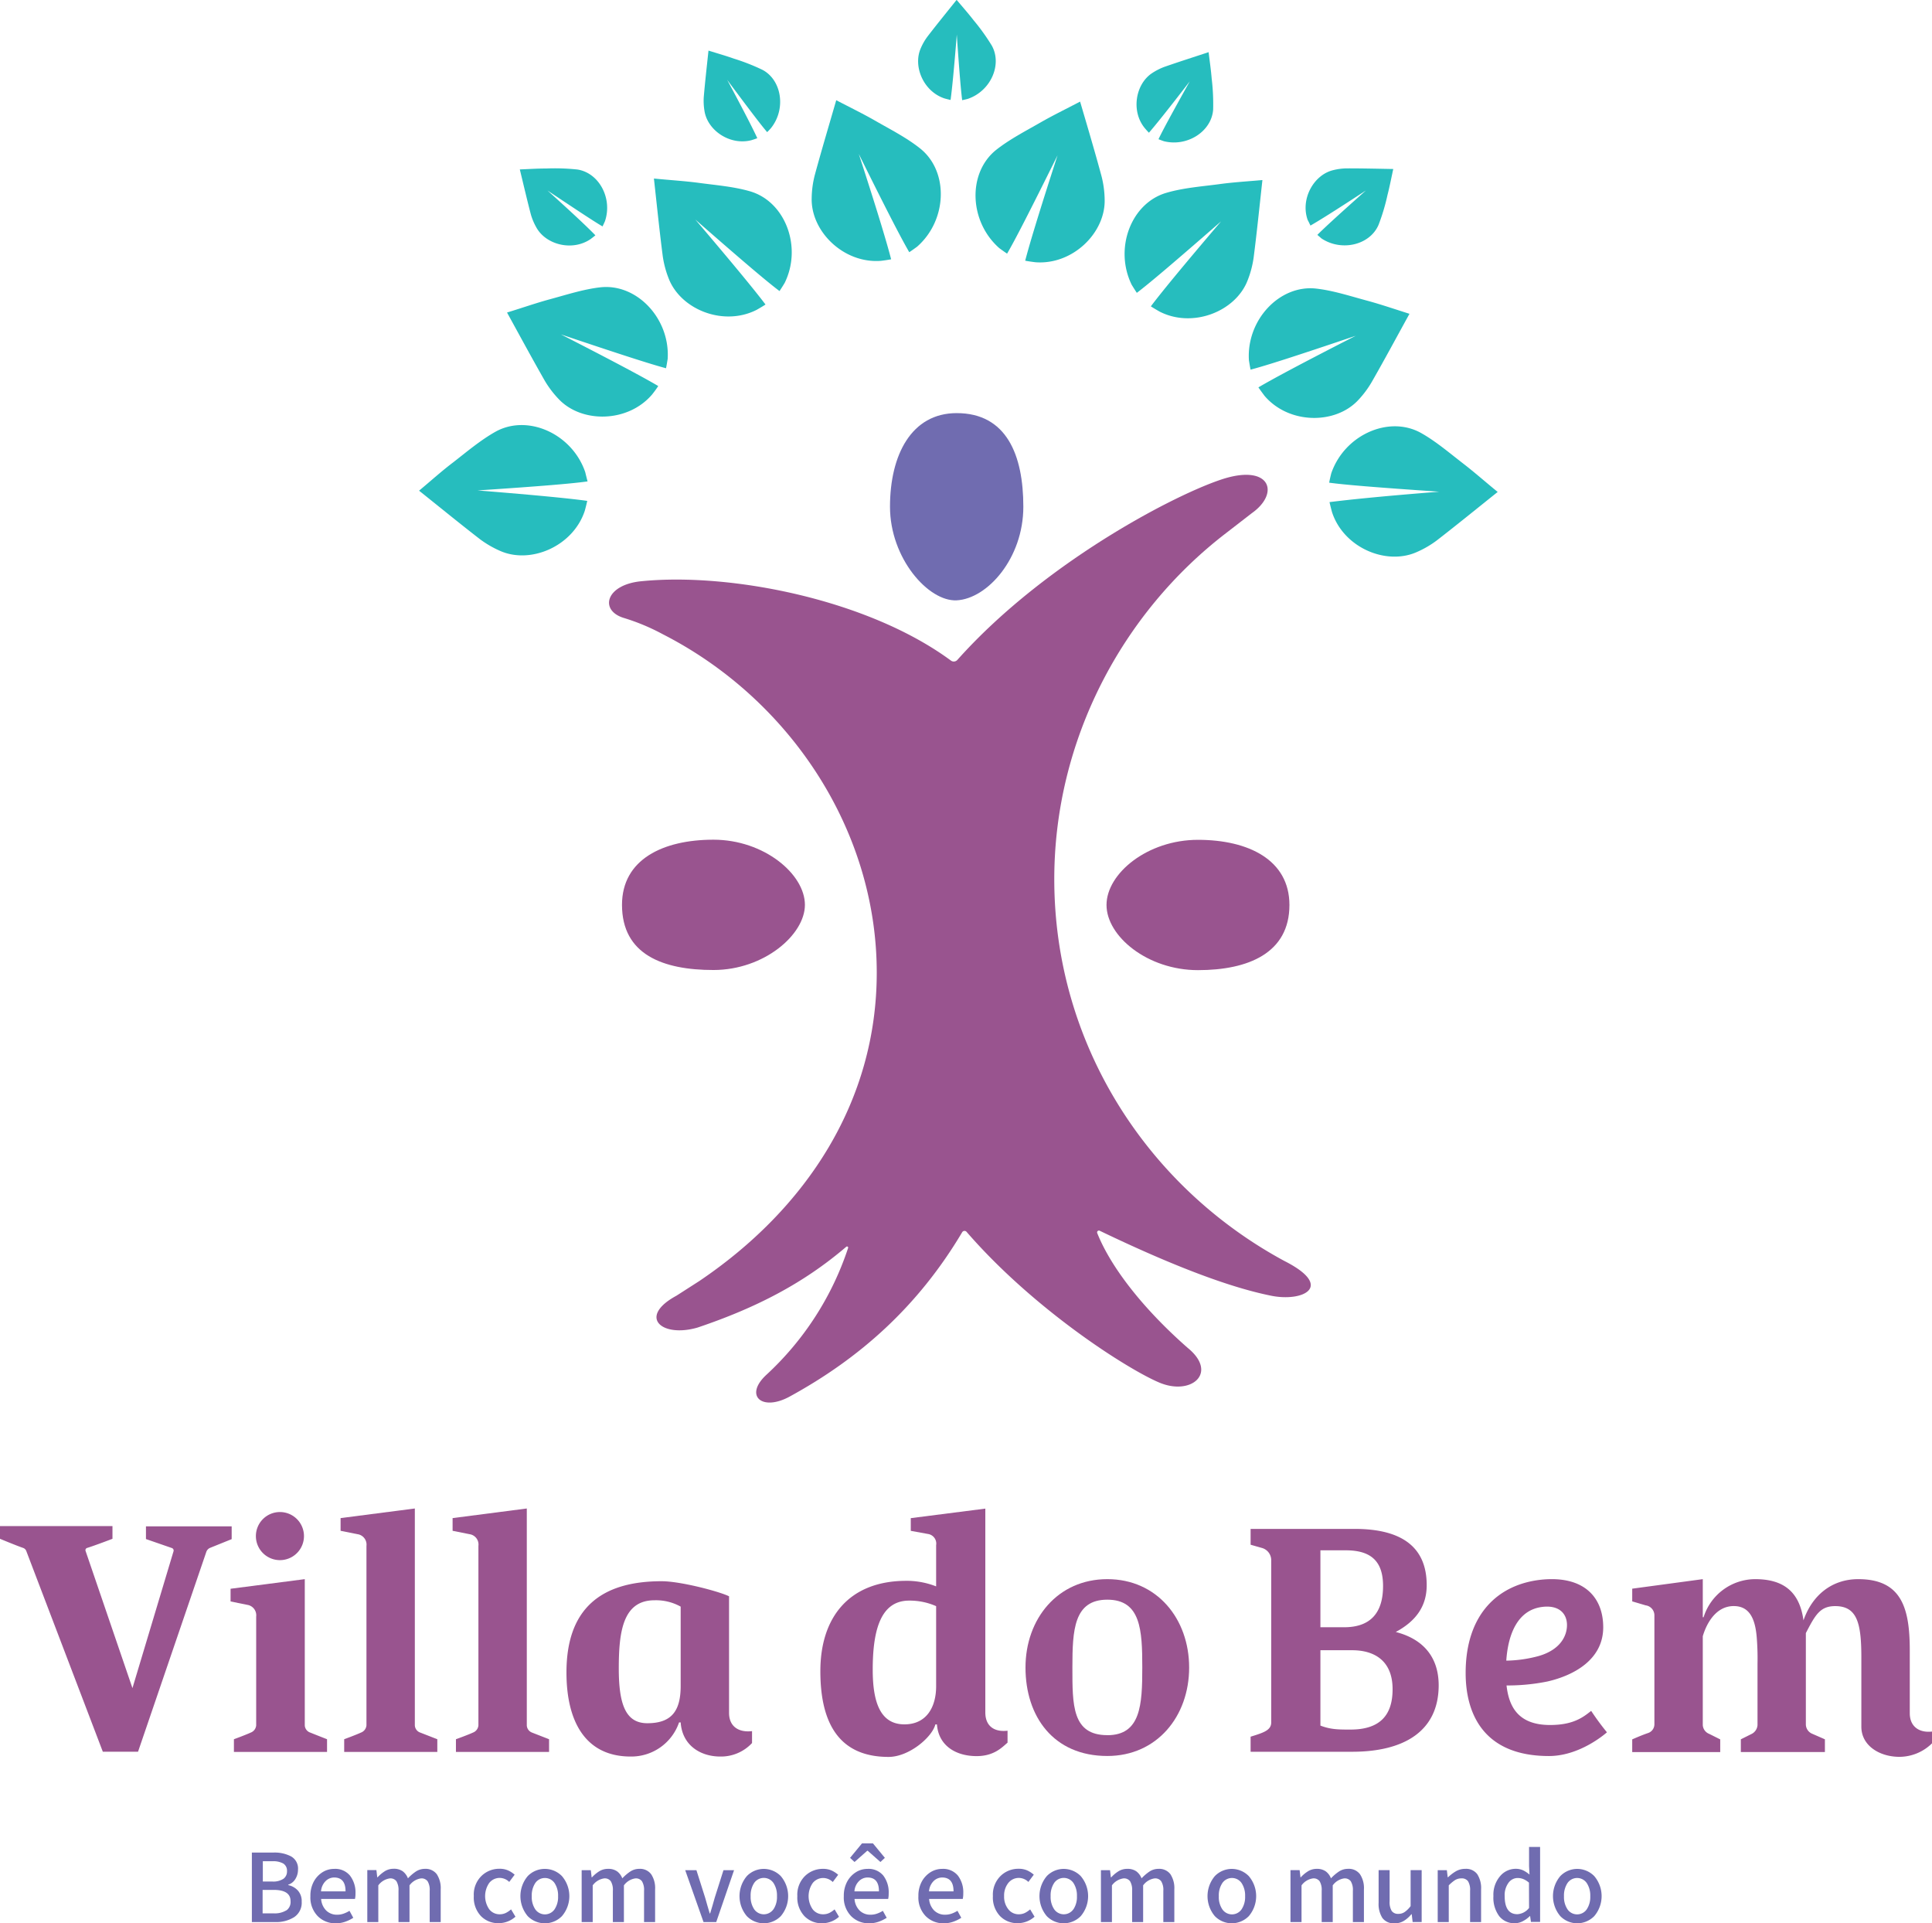 <svg xmlns="http://www.w3.org/2000/svg" viewBox="0 0 456.41 454.29"><defs><style>.cls-1{fill:#706cb0;}.cls-2{fill:#26bdbe;}.cls-3{fill:#99548f;}</style></defs><title>villa final cor</title><g id="Camada_2" data-name="Camada 2"><g id="Camada_1-2" data-name="Camada 1"><path class="cls-1" d="M68.09,445.27v-.1a3.08,3.08,0,0,0,1.71-1.38,4.16,4.16,0,0,0,.6-2.18,3.28,3.28,0,0,0-1.63-3.12,8.4,8.4,0,0,0-4.14-.91H59.5V454H65a8,8,0,0,0,4.5-1.17,4.07,4.07,0,0,0,1.77-3.64,3.71,3.71,0,0,0-.9-2.64A4.25,4.25,0,0,0,68.09,445.27Zm-6-5.64h2.28a4.89,4.89,0,0,1,2.55.54,2,2,0,0,1,.88,1.82,2.13,2.13,0,0,1-.83,1.78,4.38,4.38,0,0,1-2.68.65h-2.2Zm5.55,11.6a5.23,5.23,0,0,1-3,.71h-2.6V446.4h2.6q4,0,4,2.65A2.44,2.44,0,0,1,67.68,451.23Z"></path><path class="cls-1" d="M78.92,441.44a5.11,5.11,0,0,0-2.71.77,6,6,0,0,0-2.08,2.22,7,7,0,0,0-.8,3.45,6.31,6.31,0,0,0,1.73,4.72,5.82,5.82,0,0,0,4.24,1.69,6.64,6.64,0,0,0,2.25-.37,8.92,8.92,0,0,0,1.91-.93l-.9-1.65a6.89,6.89,0,0,1-1.4.67,4.43,4.43,0,0,1-1.51.25,3.58,3.58,0,0,1-2.6-1,4.29,4.29,0,0,1-1.19-2.72h8a5.85,5.85,0,0,0,.12-1.33A6.5,6.5,0,0,0,82.66,443,4.5,4.5,0,0,0,78.92,441.44Zm-3.08,5.31a3.77,3.77,0,0,1,1.08-2.43,2.88,2.88,0,0,1,2-.85q2.72,0,2.71,3.28Z"></path><path class="cls-1" d="M100.35,441.43a3.85,3.85,0,0,0-2.12.64,10.85,10.85,0,0,0-1.86,1.6A3.8,3.8,0,0,0,95.14,442a3.59,3.59,0,0,0-2.16-.59,3.9,3.9,0,0,0-2.08.58,8.44,8.44,0,0,0-1.7,1.43h-.08l-.2-1.7H86.77V454h2.6v-8.67a4.09,4.09,0,0,1,2.74-1.65,1.78,1.78,0,0,1,1.54.67,4,4,0,0,1,.49,2.26V454h2.6v-8.67a4.09,4.09,0,0,1,2.74-1.65,1.79,1.79,0,0,1,1.53.67,3.93,3.93,0,0,1,.5,2.26V454h2.6v-7.72a6,6,0,0,0-.92-3.58A3.3,3.3,0,0,0,100.35,441.43Z"></path><path class="cls-1" d="M119.5,451.84a3.31,3.31,0,0,1-1.42.32,3.07,3.07,0,0,1-2.5-1.18,5.46,5.46,0,0,1,0-6.23,3.15,3.15,0,0,1,2.54-1.18,3.26,3.26,0,0,1,2.18.95l1.28-1.71a6.05,6.05,0,0,0-1.53-1,4.85,4.85,0,0,0-2.06-.4,6,6,0,0,0-4.24,1.69,6.14,6.14,0,0,0-1.82,4.75,6.39,6.39,0,0,0,1.68,4.73,5.66,5.66,0,0,0,4.16,1.68,5.94,5.94,0,0,0,4-1.53L120.73,451A5.79,5.79,0,0,1,119.5,451.84Z"></path><path class="cls-1" d="M128.68,441.44a5.61,5.61,0,0,0-4,1.69,7.33,7.33,0,0,0,0,9.48,5.67,5.67,0,0,0,8.06,0,7.26,7.26,0,0,0,0-9.48A5.63,5.63,0,0,0,128.68,441.44ZM131,451a2.77,2.77,0,0,1-4.54,0,5.22,5.22,0,0,1-.84-3.1,5.34,5.34,0,0,1,.84-3.13,2.77,2.77,0,0,1,4.54,0,5.34,5.34,0,0,1,.84,3.13A5.22,5.22,0,0,1,131,451Z"></path><path class="cls-1" d="M151,441.43a3.8,3.8,0,0,0-2.12.64,10.9,10.9,0,0,0-1.87,1.6,3.66,3.66,0,0,0-1.23-1.65,3.56,3.56,0,0,0-2.15-.59,3.9,3.9,0,0,0-2.08.58,8.23,8.23,0,0,0-1.71,1.43h-.07l-.2-1.7h-2.16V454h2.61v-8.67a4.05,4.05,0,0,1,2.73-1.65,1.76,1.76,0,0,1,1.54.67,3.94,3.94,0,0,1,.49,2.26V454h2.61v-8.67a4.05,4.05,0,0,1,2.73-1.65,1.78,1.78,0,0,1,1.53.67,3.93,3.93,0,0,1,.5,2.26V454h2.61v-7.72a5.92,5.92,0,0,0-.93-3.58A3.28,3.28,0,0,0,151,441.43Z"></path><path class="cls-1" d="M168.83,448.3c-.16.6-.34,1.21-.52,1.83s-.37,1.23-.55,1.83h-.1q-.28-.9-.54-1.83c-.18-.62-.35-1.23-.52-1.83l-2.08-6.56h-2.65L166.2,454h3l4.21-12.25h-2.5Z"></path><path class="cls-1" d="M180.44,441.44a5.59,5.59,0,0,0-4,1.69,7.33,7.33,0,0,0,0,9.48,5.62,5.62,0,0,0,4,1.68,5.68,5.68,0,0,0,4-1.68,7.29,7.29,0,0,0,0-9.48A5.65,5.65,0,0,0,180.44,441.44Zm2.27,9.54a2.77,2.77,0,0,1-4.54,0,5.22,5.22,0,0,1-.84-3.1,5.34,5.34,0,0,1,.84-3.13,2.77,2.77,0,0,1,4.54,0,5.34,5.34,0,0,1,.84,3.13A5.22,5.22,0,0,1,182.71,451Z"></path><path class="cls-1" d="M195.93,451.84a3.36,3.36,0,0,1-1.43.32A3.05,3.05,0,0,1,192,451a5.44,5.44,0,0,1,0-6.23,3.17,3.17,0,0,1,2.55-1.18,3.28,3.28,0,0,1,2.18.95l1.28-1.71a6.23,6.23,0,0,0-1.53-1,4.89,4.89,0,0,0-2.06-.4,6,6,0,0,0-4.25,1.69,6.17,6.17,0,0,0-1.81,4.75,6.39,6.39,0,0,0,1.68,4.73,5.64,5.64,0,0,0,4.16,1.68,5.94,5.94,0,0,0,4-1.53L197.16,451A6,6,0,0,1,195.93,451.84Z"></path><path class="cls-1" d="M204.93,441.44a5.11,5.11,0,0,0-2.71.77,6,6,0,0,0-2.08,2.22,7,7,0,0,0-.8,3.45,6.31,6.31,0,0,0,1.73,4.72,5.82,5.82,0,0,0,4.24,1.69,6.64,6.64,0,0,0,2.25-.37,8.92,8.92,0,0,0,1.91-.93l-.91-1.65a6.57,6.57,0,0,1-1.39.67,4.43,4.43,0,0,1-1.51.25,3.57,3.57,0,0,1-2.6-1,4.29,4.29,0,0,1-1.19-2.72h7.95a5.85,5.85,0,0,0,.12-1.33,6.5,6.5,0,0,0-1.27-4.19A4.5,4.5,0,0,0,204.93,441.44Zm-3.08,5.31a3.72,3.72,0,0,1,1.08-2.43,2.88,2.88,0,0,1,2-.85q2.72,0,2.71,3.28Z"></path><polygon class="cls-1" points="204.88 437.15 204.98 437.15 207.99 439.81 209.04 438.83 206.23 435.42 203.63 435.42 200.82 438.83 201.87 439.81 204.88 437.15"></polygon><path class="cls-1" d="M222.55,441.44a5.14,5.14,0,0,0-2.71.77,6,6,0,0,0-2.08,2.22,7,7,0,0,0-.8,3.45,6.31,6.31,0,0,0,1.73,4.72,5.82,5.82,0,0,0,4.24,1.69,6.64,6.64,0,0,0,2.25-.37,8.92,8.92,0,0,0,1.91-.93l-.9-1.65a7.08,7.08,0,0,1-1.39.67,4.53,4.53,0,0,1-1.52.25,3.58,3.58,0,0,1-2.6-1,4.29,4.29,0,0,1-1.19-2.72h7.95a5.85,5.85,0,0,0,.12-1.33,6.5,6.5,0,0,0-1.27-4.19A4.5,4.5,0,0,0,222.55,441.44Zm-3.08,5.31a3.82,3.82,0,0,1,1.08-2.43,2.88,2.88,0,0,1,2-.85q2.72,0,2.71,3.28Z"></path><path class="cls-1" d="M242.13,451.84a3.36,3.36,0,0,1-1.43.32,3.05,3.05,0,0,1-2.49-1.18,4.7,4.7,0,0,1-1-3.1,4.75,4.75,0,0,1,1-3.13,3.17,3.17,0,0,1,2.55-1.18,3.28,3.28,0,0,1,2.18.95l1.28-1.71a6.23,6.23,0,0,0-1.53-1,4.89,4.89,0,0,0-2.06-.4,6,6,0,0,0-4.25,1.69,6.18,6.18,0,0,0-1.82,4.75,6.39,6.39,0,0,0,1.68,4.73,5.66,5.66,0,0,0,4.16,1.68,5.92,5.92,0,0,0,4-1.53L243.36,451A6,6,0,0,1,242.13,451.84Z"></path><path class="cls-1" d="M251.3,441.44a5.59,5.59,0,0,0-4,1.69,7.33,7.33,0,0,0,0,9.48,5.62,5.62,0,0,0,4,1.68,5.68,5.68,0,0,0,4-1.68,7.29,7.29,0,0,0,0-9.48A5.65,5.65,0,0,0,251.3,441.44Zm2.27,9.54a2.76,2.76,0,0,1-4.53,0,5.15,5.15,0,0,1-.84-3.1,5.27,5.27,0,0,1,.84-3.13,2.76,2.76,0,0,1,4.53,0,5.34,5.34,0,0,1,.84,3.13A5.22,5.22,0,0,1,253.57,451Z"></path><path class="cls-1" d="M273.66,441.43a3.82,3.82,0,0,0-2.12.64,10.85,10.85,0,0,0-1.86,1.6,3.8,3.8,0,0,0-1.23-1.65,3.59,3.59,0,0,0-2.16-.59,3.9,3.9,0,0,0-2.08.58,7.93,7.93,0,0,0-1.7,1.43h-.08l-.2-1.7h-2.15V454h2.6v-8.67a4.09,4.09,0,0,1,2.74-1.65,1.78,1.78,0,0,1,1.54.67,4,4,0,0,1,.49,2.26V454h2.6v-8.67a4.07,4.07,0,0,1,2.74-1.65,1.76,1.76,0,0,1,1.52.67,3.84,3.84,0,0,1,.51,2.26V454h2.6v-7.72a6,6,0,0,0-.92-3.58A3.3,3.3,0,0,0,273.66,441.43Z"></path><path class="cls-1" d="M291,441.44a5.59,5.59,0,0,0-4,1.69,7.33,7.33,0,0,0,0,9.48,5.62,5.62,0,0,0,4,1.68,5.68,5.68,0,0,0,4-1.68,7.29,7.29,0,0,0,0-9.48A5.65,5.65,0,0,0,291,441.44ZM293.3,451a2.76,2.76,0,0,1-4.53,0,5.15,5.15,0,0,1-.84-3.1,5.27,5.27,0,0,1,.84-3.13,2.76,2.76,0,0,1,4.53,0,5.34,5.34,0,0,1,.84,3.13A5.22,5.22,0,0,1,293.3,451Z"></path><path class="cls-1" d="M318.41,441.43a3.8,3.8,0,0,0-2.12.64,10.9,10.9,0,0,0-1.87,1.6,3.66,3.66,0,0,0-1.23-1.65,3.56,3.56,0,0,0-2.15-.59A3.9,3.9,0,0,0,309,442a8.23,8.23,0,0,0-1.71,1.43h-.07l-.2-1.7h-2.16V454h2.61v-8.67a4.05,4.05,0,0,1,2.73-1.65,1.76,1.76,0,0,1,1.54.67,3.94,3.94,0,0,1,.49,2.26V454h2.61v-8.67a4.05,4.05,0,0,1,2.73-1.65,1.79,1.79,0,0,1,1.53.67,3.93,3.93,0,0,1,.5,2.26V454h2.61v-7.72a5.92,5.92,0,0,0-.93-3.58A3.28,3.28,0,0,0,318.41,441.43Z"></path><path class="cls-1" d="M333.24,450.23a6.26,6.26,0,0,1-1.4,1.39,2.55,2.55,0,0,1-1.5.44,1.8,1.8,0,0,1-1.57-.69,4,4,0,0,1-.49-2.26v-7.38h-2.6v7.73a6.09,6.09,0,0,0,.9,3.58,3.29,3.29,0,0,0,2.88,1.25,4.06,4.06,0,0,0,2.21-.59,7.07,7.07,0,0,0,1.75-1.56h.08l.22,1.85h2.13V441.73h-2.61Z"></path><path class="cls-1" d="M346.16,441.43a4.37,4.37,0,0,0-2.24.58,10.1,10.1,0,0,0-1.83,1.4H342l-.2-1.67h-2.16V454h2.61v-8.67a9.07,9.07,0,0,1,1.46-1.23,2.8,2.8,0,0,1,1.52-.42,1.81,1.81,0,0,1,1.57.67,3.94,3.94,0,0,1,.49,2.26V454h2.6v-7.72a6.07,6.07,0,0,0-.9-3.58A3.26,3.26,0,0,0,346.16,441.43Z"></path><path class="cls-1" d="M361.22,440.78l.1,2a7.18,7.18,0,0,0-1.5-1,4.17,4.17,0,0,0-1.81-.36,4.81,4.81,0,0,0-3.62,1.72,6.72,6.72,0,0,0-1.59,4.72,7.3,7.3,0,0,0,1.36,4.73,4.5,4.5,0,0,0,3.68,1.68,4.07,4.07,0,0,0,1.93-.49,6.52,6.52,0,0,0,1.63-1.19h.07l.2,1.38h2.16V436.25h-2.61Zm0,9.88a3.77,3.77,0,0,1-2.76,1.48q-3,0-3-4.29a4.91,4.91,0,0,1,.9-3.12,2.68,2.68,0,0,1,2.16-1.14,3.65,3.65,0,0,1,1.33.25,4.9,4.9,0,0,1,1.35.85Z"></path><path class="cls-1" d="M376.61,443.13a5.65,5.65,0,0,0-4-1.69,5.59,5.59,0,0,0-4,1.69,7.33,7.33,0,0,0,0,9.48,5.62,5.62,0,0,0,4,1.68,5.68,5.68,0,0,0,4-1.68,7.29,7.29,0,0,0,0-9.48ZM374.84,451a2.76,2.76,0,0,1-4.53,0,5.22,5.22,0,0,1-.84-3.1,5.34,5.34,0,0,1,.84-3.13,2.76,2.76,0,0,1,4.53,0,5.34,5.34,0,0,1,.84,3.13A5.22,5.22,0,0,1,374.84,451Z"></path><path class="cls-1" d="M226,97.58c-10.7,0-15.75,9.9-15.75,22.11s9.1,22.45,15.75,22.11c7.24-.37,15.75-9.9,15.75-22.11S237.79,97.58,226,97.58Z"></path><path class="cls-2" d="M234.3,10.77a50.1,50.1,0,0,0-4.31-6c-1.22-1.58-2.55-3.08-4-4.8-2.44,3.05-4.67,5.79-6.82,8.58a13.3,13.3,0,0,0-1.64,2.82c-1.91,4.29.63,10.26,5.63,11.89.55.15,1,.26,1.4.35.3-2.16.76-6.54,1.47-15.44.61,9,1,13.37,1.27,15.49.37-.07.79-.17,1.31-.3C234,21.55,236.82,15.31,234.3,10.77Z"></path><path class="cls-2" d="M217.35,35.05c-3.18-2.53-6.94-4.44-10.53-6.5-2.9-1.67-5.93-3.14-9.27-4.88-1.82,6.3-3.53,12-5.07,17.69a22.82,22.82,0,0,0-.73,5.43c-.21,7.88,7.57,15.51,16.37,14.82,1-.12,1.72-.24,2.4-.36-.91-3.54-3-10.62-7.64-24.89C209.62,50,213,56.48,214.8,59.57c.54-.35,1.12-.77,1.84-1.29C223.82,52,224.17,40.46,217.35,35.05Z"></path><path class="cls-2" d="M177.12,45.17c-3.9-1.12-8.11-1.44-12.21-2-3.32-.43-6.68-.63-10.43-1,.72,6.52,1.32,12.42,2.08,18.29a23.26,23.26,0,0,0,1.4,5.3c2.83,7.35,12.94,11.43,20.8,7.42.84-.48,1.5-.87,2.08-1.25-2.2-2.92-6.86-8.65-16.58-20.07,11.42,10,17,14.72,19.89,16.89.36-.54.75-1.15,1.21-1.91C189.57,58.31,185.5,47.56,177.12,45.17Z"></path><path class="cls-2" d="M141.78,67.87c-4,.46-8,1.77-12,2.85-3.22.88-6.41,2-10,3.1,3.16,5.75,6,11,8.91,16.1A23.73,23.73,0,0,0,132,94.28c5.42,5.71,16.32,5.61,22.05-1.1.6-.76,1.06-1.38,1.45-2-3.15-1.86-9.65-5.37-23-12.2,14.37,4.84,21.37,7.08,24.84,8,.13-.63.25-1.34.39-2.22C158.31,75.25,150.43,66.88,141.78,67.87Z"></path><path class="cls-2" d="M138.25,111.51c-3.09-9.05-13.57-13.77-21.19-9.54-3.55,2-6.75,4.71-10,7.24-2.65,2-5.17,4.28-8.06,6.69,5.13,4.1,9.72,7.85,14.4,11.47a24,24,0,0,0,4.74,2.75c7.2,3.2,17.23-1.07,20-9.45.26-.94.44-1.69.59-2.36-3.62-.51-11-1.27-25.92-2.47,15.13-1,22.45-1.63,26-2.13C138.63,113.08,138.46,112.38,138.25,111.51Z"></path><path class="cls-2" d="M255.16,24c-3.34,1.75-6.37,3.22-9.27,4.88-3.59,2.06-7.35,4-10.53,6.5-6.82,5.42-6.47,16.91.71,23.23.72.53,1.3.94,1.84,1.3,1.82-3.1,5.18-9.63,11.92-23.22-4.62,14.28-6.73,21.35-7.64,24.89.68.13,1.44.24,2.4.36,8.8.69,16.58-6.94,16.37-14.82a23.33,23.33,0,0,0-.72-5.43C258.69,35.94,257,30.26,255.16,24Z"></path><path class="cls-2" d="M298.23,42.53c-3.74.33-7.11.53-10.43,1-4.1.53-8.31.86-12.21,2-8.38,2.4-12.45,13.15-8.24,21.74.47.76.85,1.37,1.21,1.9,2.86-2.16,8.47-6.91,19.9-16.88-9.73,11.41-14.39,17.15-16.59,20.07.58.37,1.24.77,2.09,1.25,7.85,4,18-.07,20.79-7.43a23.26,23.26,0,0,0,1.4-5.3C296.91,55,297.51,49.05,298.23,42.53Z"></path><path class="cls-2" d="M324.06,90.22c2.94-5.13,5.75-10.36,8.91-16.1-3.59-1.13-6.77-2.23-10-3.1-4-1.08-8-2.39-12-2.85-8.65-1-16.53,7.38-15.93,16.92.14.88.26,1.59.39,2.22,3.47-.9,10.47-3.14,24.85-8-13.36,6.82-19.86,10.34-23,12.19.39.57.85,1.19,1.45,2,5.73,6.71,16.62,6.81,22.05,1.09A23.32,23.32,0,0,0,324.06,90.22Z"></path><path class="cls-2" d="M345.68,109.51c-3.28-2.53-6.48-5.28-10-7.25-7.62-4.23-18.1.5-21.19,9.55-.21.86-.38,1.56-.49,2.2,3.55.49,10.87,1.1,26,2.13-15,1.19-22.3,2-25.92,2.46.15.68.34,1.42.59,2.36,2.73,8.39,12.76,12.66,20,9.45a23.49,23.49,0,0,0,4.74-2.75c4.68-3.62,9.27-7.36,14.4-11.46C350.85,113.79,348.33,111.55,345.68,109.51Z"></path><path class="cls-2" d="M271.42,31.35c1.43-1.64,4.2-5.06,9.65-12.14-4.4,7.89-6.48,11.74-7.39,13.67.36.15.76.3,1.26.47,5.52,1.4,11.29-2.3,11.65-7.47a50.66,50.66,0,0,0-.35-7.36c-.16-2-.46-4-.72-6.2-3.72,1.23-7.08,2.3-10.41,3.46a14.44,14.44,0,0,0-2.91,1.47c-3.94,2.56-5.07,9-1.77,13C270.82,30.72,271.13,31.05,271.42,31.35Z"></path><path class="cls-2" d="M309.58,53.28c1.89-1.08,5.63-3.4,13.1-8.29-6.75,6-10,9-11.47,10.49l1,.86c4.76,3.13,11.42,1.53,13.46-3.24A48.48,48.48,0,0,0,327.79,46c.5-1.92.87-3.89,1.35-6.08-3.9-.07-7.43-.16-11-.15a14,14,0,0,0-3.23.43c-4.56,1.12-7.73,6.78-6,11.73C309.21,52.49,309.4,52.91,309.58,53.28Z"></path><path class="cls-2" d="M177.53,33.11c.55-.17,1-.32,1.37-.47-.91-2-2.89-5.9-7.11-13.78,5.39,7.25,8.05,10.73,9.44,12.35.28-.27.58-.57.94-1,3.54-4.46,2.53-11.24-2-13.69a49.34,49.34,0,0,0-6.86-2.69c-1.87-.67-3.81-1.21-5.94-1.88-.41,3.88-.81,7.39-1.11,10.9a14.18,14.18,0,0,0,.15,3.26C167.08,30.79,172.45,34.44,177.53,33.11Z"></path><path class="cls-2" d="M126.67,53.66c2.22,4.13,8.5,5.78,12.84,2.82.46-.35.83-.63,1.14-.9C139.13,54,136,51,129.34,45c7.5,5,11.17,7.42,13,8.48.17-.34.35-.73.57-1.22,1.84-5.39-1.38-11.43-6.51-12.22a50.08,50.08,0,0,0-7.37-.24c-2,0-4,.13-6.23.22.92,3.79,1.72,7.24,2.61,10.64A14.05,14.05,0,0,0,126.67,53.66Z"></path><path class="cls-3" d="M190.15,213.73c0-7.27-9.67-15.39-21.6-15.39s-21.61,4.66-21.61,15.39c0,11.75,9.68,15.39,21.61,15.39S190.15,220.79,190.15,213.73Z"></path><path class="cls-3" d="M261.4,213.76c0,7.38,9.67,15.39,21.6,15.39s21.61-4.06,21.61-15.39c0-10.65-9.68-15.39-21.61-15.39S261.4,206.32,261.4,213.76Z"></path><path class="cls-3" d="M280.61,318.4c-10.34-9.06-18.14-18.93-21.41-27.16a.43.43,0,0,1,.6-.53c22.16,10.66,33.88,14,40.42,15.33,7.57,1.57,15.16-2.15,3.17-8.21-32.51-17.57-54.33-51.39-54.33-90.17,0-32.79,16-62.87,40.57-81.73l6.1-4.72c6.39-4.51,4.6-11.07-5.49-8.46-9.53,2.47-42.49,18.92-64.09,43.14a1.13,1.13,0,0,1-1.52.13c-19.65-14.48-52.13-20.78-72.92-18.75-8.56.73-10.22,6.84-4.41,8.67a50.14,50.14,0,0,1,9.3,3.88c29.78,15.19,50.52,46.05,50.52,79.92,0,30.44-16.62,55.77-41.91,72.84l-5.41,3.47c-9.22,5-3.49,10,5,7.52,13.61-4.59,24.86-10.31,35.13-19.09a.27.27,0,0,1,.43.28,71.07,71.07,0,0,1-19.34,30c-5.3,4.93-1,8.71,5.57,5.09,16.46-9,30.22-21.17,40.68-38.74a.65.65,0,0,1,1.11-.1c15.91,18.35,38,32.41,45.52,35.57S287.84,324.31,280.61,318.4Z"></path><path class="cls-3" d="M98,407.56V356.31l-17.54,2.27v3l4,.8a2.49,2.49,0,0,1,2.11,2.77v42.38a2,2,0,0,1-1.32,1.72c-1.23.57-3.94,1.56-3.94,1.56v3h22v-3s-2.57-1-4-1.56A1.9,1.9,0,0,1,98,407.56Z"></path><path class="cls-3" d="M124.45,407.56V356.31l-17.53,2.27v3l4,.8a2.47,2.47,0,0,1,2.1,2.77v42.38a2,2,0,0,1-1.31,1.72c-1.23.57-4,1.56-4,1.56v3h22v-3s-2.57-1-4-1.56A1.9,1.9,0,0,1,124.45,407.56Z"></path><path class="cls-3" d="M72,407.56V373l-17.53,2.27v3l3.95.8a2.5,2.5,0,0,1,2.1,2.77v25.69a2,2,0,0,1-1.31,1.72c-1.23.57-3.95,1.56-3.95,1.56v3h22v-3s-2.56-1-3.94-1.56A1.9,1.9,0,0,1,72,407.56Z"></path><path class="cls-3" d="M66.12,368.51a5.68,5.68,0,1,0-5.67-5.68A5.68,5.68,0,0,0,66.12,368.51Z"></path><path class="cls-3" d="M261.59,373c-11.71,0-19.33,9.35-19.33,20.88s6.58,20.89,19.33,20.89c11.71,0,19.33-9.35,19.33-20.89S273.3,373,261.59,373Zm0,36.85c-8.34,0-8.25-7.15-8.25-16s.35-16,8.25-16,8.26,7.15,8.26,16S269.49,409.86,261.59,409.86Z"></path><path class="cls-3" d="M54.73,360.53H34.48v3l6.12,2.12a.62.62,0,0,1,.39.78l-9.7,32.31L20.22,366.35a.55.55,0,0,1,.35-.72c1.8-.55,6-2.16,6-2.16v-3H0v3s3.82,1.59,5.45,2.15a1.23,1.23,0,0,1,.75.71l18.09,47.43h8.32l16.14-47.23a1.62,1.62,0,0,1,.9-.93l5.08-2.05Z"></path><path class="cls-3" d="M366.18,407.45c-7.52,0-9.72-4.33-10.28-9.34a47.51,47.51,0,0,0,9.63-.93c6.12-1.39,13.21-5.09,13.21-12.81,0-7-4.45-12.17-14.34-11.27-10.5,1-18.16,8.19-18.16,22.06,0,9.81,4.38,19.62,19.68,19.62,6.27,0,11.7-3.88,13.7-5.6a61.49,61.49,0,0,1-3.73-5.07C373.91,405.71,371.55,407.45,366.18,407.45Zm-2-27.87c4.21-.58,6,1.65,6,4.26s-1.61,5.87-6.73,7.33a30.92,30.92,0,0,1-7.61,1.08C356.28,385.72,358.67,380.33,364.2,379.58Z"></path><path class="cls-3" d="M451.16,404.66v-14.8c0-9.93-1.87-16.86-12.18-16.86-6.18,0-10.86,3.75-12.93,9.74-.93-6.74-4.68-9.74-11.42-9.74a12.82,12.82,0,0,0-12.18,9h-.19v-9l-16.67,2.25v3l3.18.94a2.38,2.38,0,0,1,2.06,2.44v25.66a2.18,2.18,0,0,1-1.5,2.06c-1.68.57-3.74,1.5-3.74,1.5v3h20.79v-3l-2.62-1.31a2.38,2.38,0,0,1-1.5-2.06v-21c.94-3.19,3.19-7.12,7.31-7.12,3.74,0,5.06,3,5.43,7.31a63.22,63.22,0,0,1,.19,6.37v14.42a2.53,2.53,0,0,1-1.31,2.06l-2.63,1.31v3h19.86v-3l-3-1.31a2.42,2.42,0,0,1-1.5-2.25V385.74c2.24-4.31,3.37-6.37,6.93-6.37,5.24,0,6.18,4.12,6.18,12.18v16.3c0,4.49,4.31,7.12,9,7.12a11,11,0,0,0,7.69-3.19V409C453.41,409.34,451.16,407.85,451.16,404.66Z"></path><path class="cls-3" d="M329.73,385.48c4.87-2.62,7.31-6.18,7.31-11.05,0-8.81-5.62-13.3-17.05-13.3H295.44v3.74l2.63.75a3,3,0,0,1,2.24,3v38.22c0,1.88-1.87,2.44-4.87,3.37v3.56h24c12,0,20.43-4.68,20.43-15.73C339.85,391.48,336.29,387.17,329.73,385.48Zm-17.8-19.29h6c6,0,8.8,2.62,8.8,8.43,0,6.37-3,9.74-9.18,9.74h-5.62Zm7.12,42.34c-2.81,0-4.68,0-7.12-.94v-17.8h7.49c5.44,0,9.56,2.63,9.56,9.18C329,405.34,325.79,408.53,319.05,408.53Z"></path><path class="cls-3" d="M172.23,404.59V377.05c-2.25-1.12-11.43-3.56-15.93-3.56-14.43,0-22.48,6.56-22.48,21.55,0,11.61,4.49,19.86,15.17,19.86a11.93,11.93,0,0,0,11.43-8.06h.38c.37,5.43,4.68,8.06,9.36,8.06a10,10,0,0,0,7.5-3.19V408.9C174.47,409.27,172.23,407.78,172.23,404.59Zm-11.43-6.37c0,5.81-2.06,8.81-7.87,8.81-5.06,0-6.75-4.31-6.75-12.93s.94-16.11,8.43-16.11a12,12,0,0,1,6.19,1.5Z"></path><path class="cls-3" d="M232.77,404.49V356.34l-17.61,2.25v3l4.12.75a2.29,2.29,0,0,1,1.87,2.63v9.74a19.14,19.14,0,0,0-7.49-1.31c-12.93.18-19.86,8.43-19.86,21.35,0,12.37,4.5,20.24,16.11,20.24,4.87,0,10.31-4.69,11.06-7.68h.37c.38,5.06,4.5,7.49,9.37,7.49,4.12,0,6-2.06,7.31-3.18V408.8C234.83,409.17,232.77,407.67,232.77,404.49Zm-11.62-6.19c0,4.88-2.24,9-7.49,9-5.81,0-7.49-5.44-7.49-12.93,0-9.74,2.06-16.3,8.61-16.3a15.44,15.44,0,0,1,6.37,1.31Z"></path></g></g></svg>